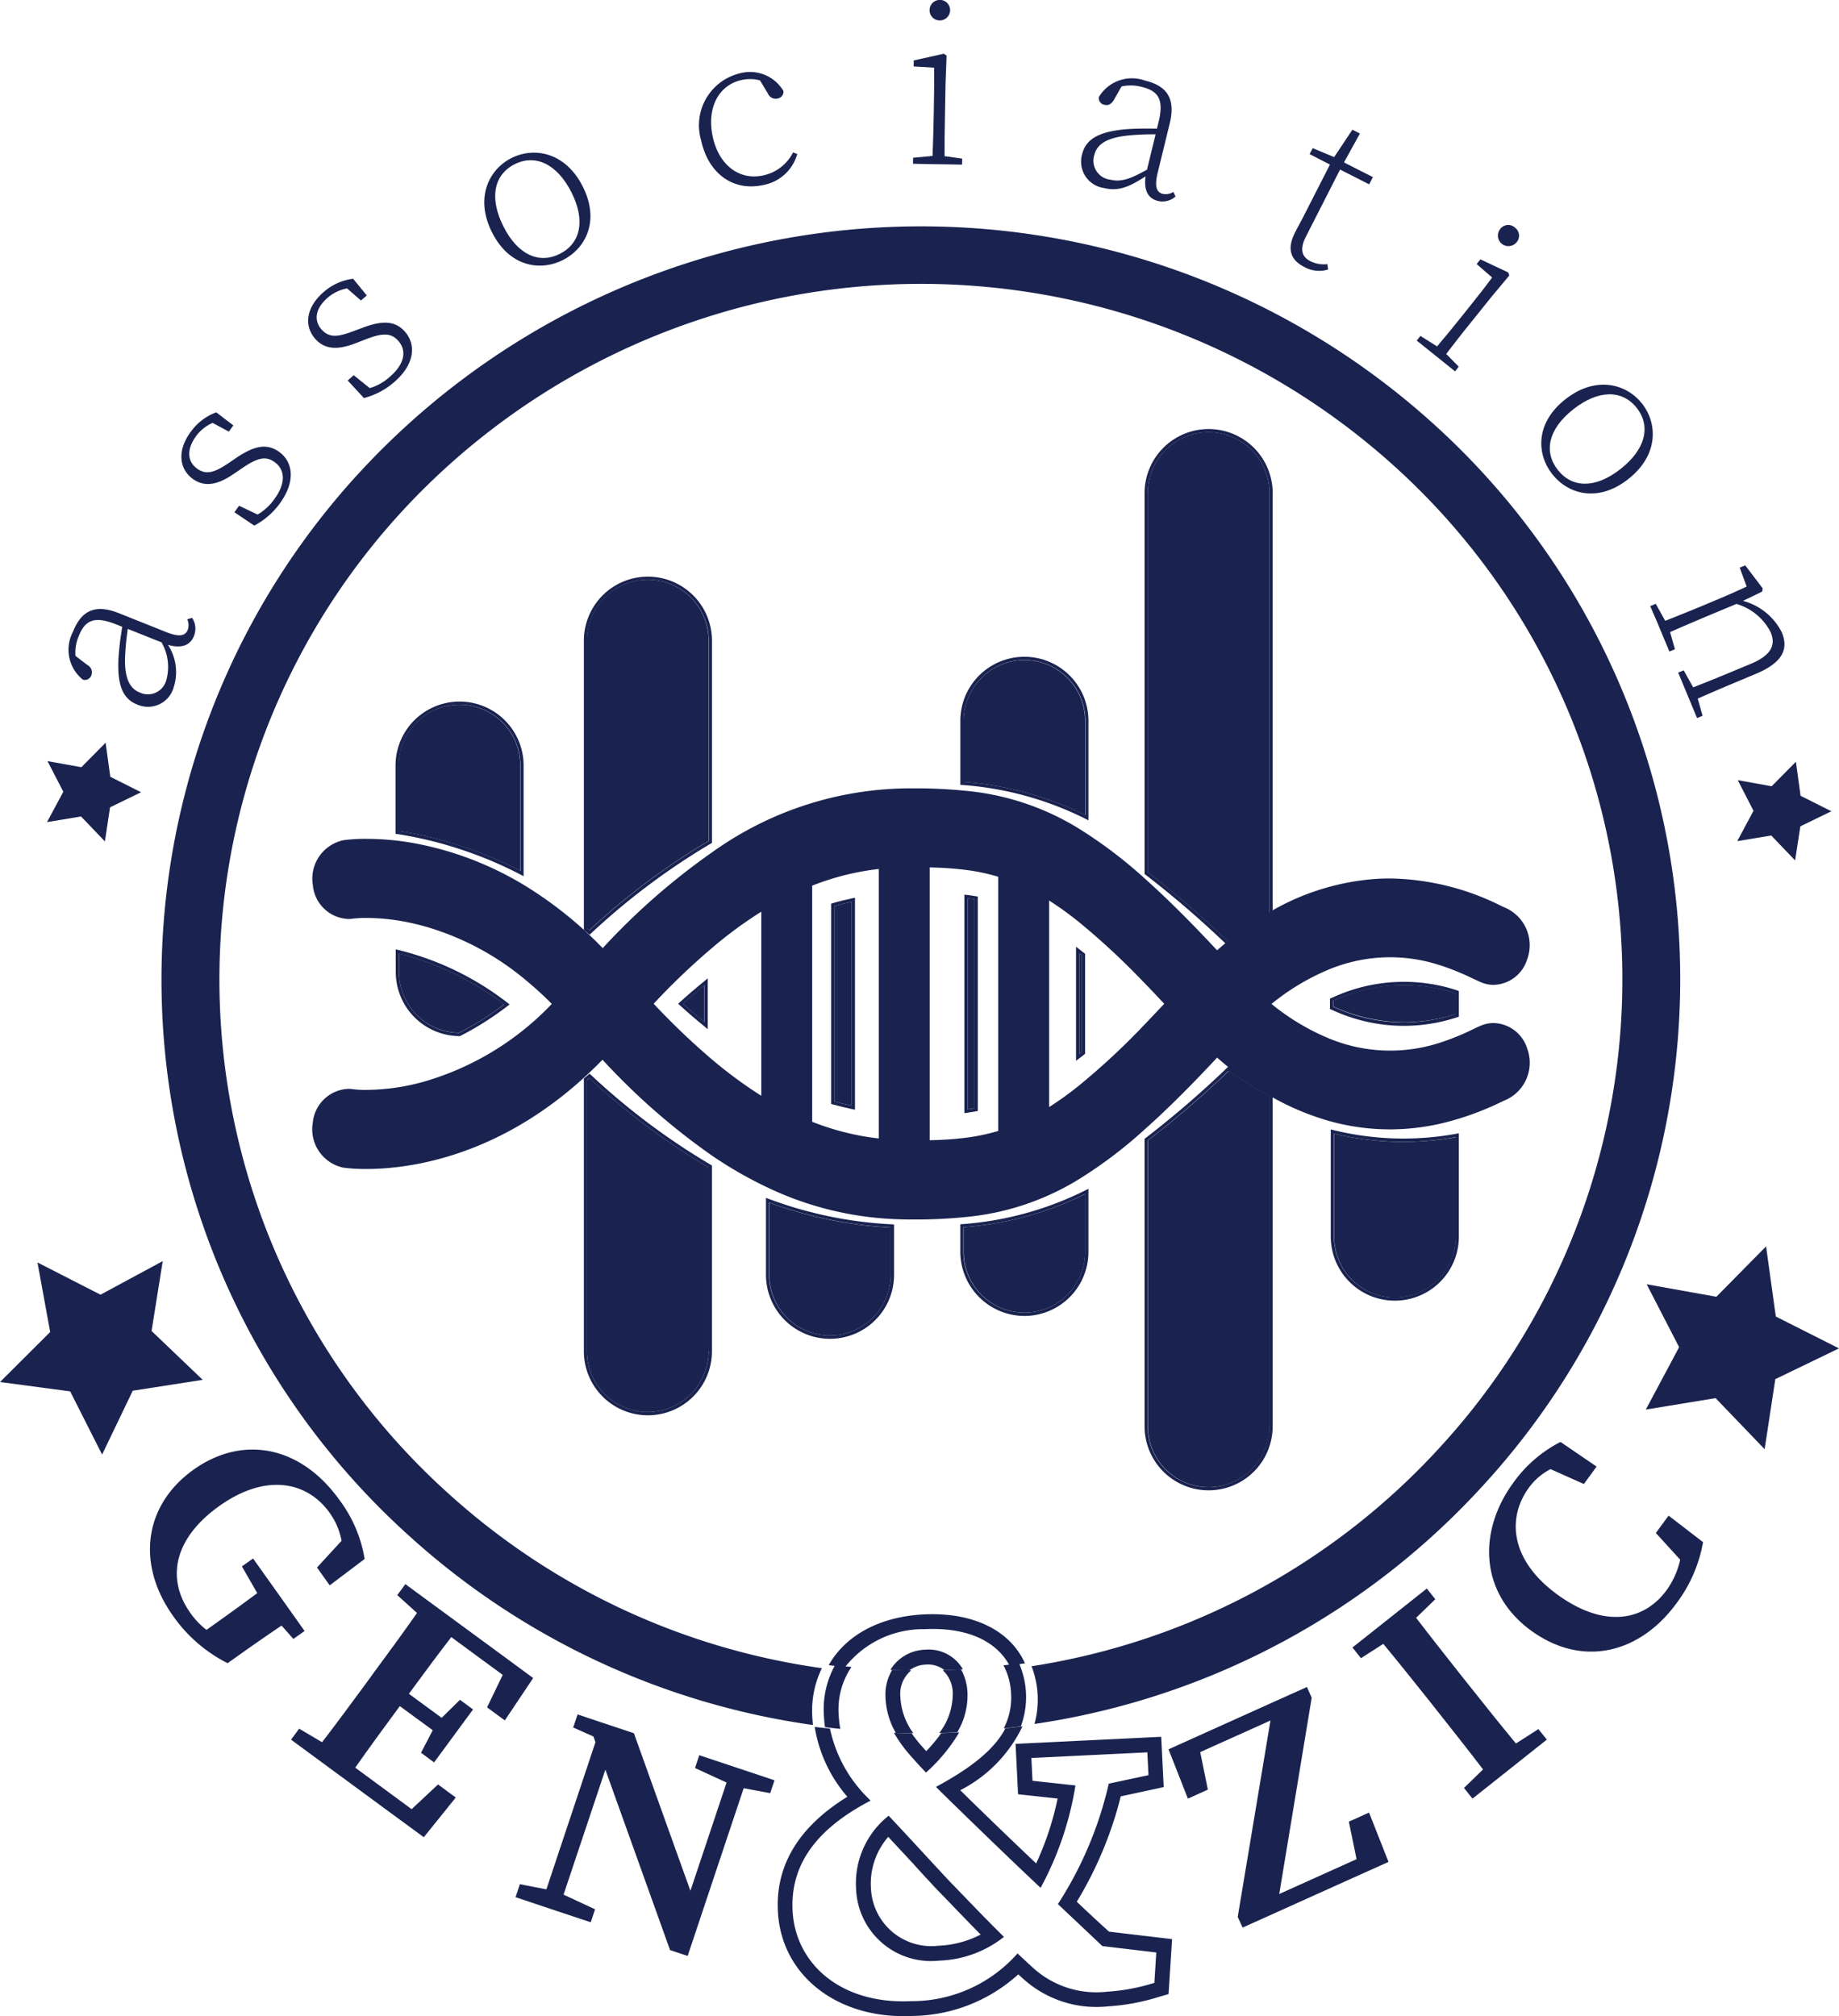 <svg xmlns="http://www.w3.org/2000/svg" width="125.47" height="137.583" viewBox="0 0 125.47 137.583">
  <g id="Logo-noir" transform="translate(-196.07 -307.99)">
    <path id="Tracé_48" data-name="Tracé 48" d="M244.982,420.365a20.66,20.66,0,0,0,3.067-1.934,19.579,19.579,0,0,0-7.169-3.471h0v1.257A4.145,4.145,0,0,0,244.982,420.365Z" transform="translate(-17.587 -41.903)"  fill="#1A234F"/>
    <path id="Tracé_49" data-name="Tracé 49" d="M249.166,398.62v-7.182a4.148,4.148,0,0,0-8.3,0V395.9a27.056,27.056,0,0,1,4.259,1.035A27.856,27.856,0,0,1,249.166,398.62Z" transform="translate(-17.601 -31.213)"  fill="#1A234F"/>
    <path id="Tracé_50" data-name="Tracé 50" d="M262.089,430.225l-.059.046v18.506a4.148,4.148,0,1,0,8.3,0V436.235a46.687,46.687,0,0,1-8.127-6.095C262.16,430.166,262.128,430.2,262.089,430.225Z" transform="translate(-25.914 -48.584)"  fill="#1A234F"/>
    <path id="Tracé_51" data-name="Tracé 51" d="M262.2,397.637a47.051,47.051,0,0,1,8.133-6.095V377.868a4.148,4.148,0,1,0-8.3,0v19.639l.059.046A.663.663,0,0,0,262.2,397.637Z" transform="translate(-25.918 -26.173)"  fill="#1A234F"/>
    <path id="Tracé_52" data-name="Tracé 52" d="M286.661,452.224a4.155,4.155,0,0,0,4.148-4.148v-3.217a28.258,28.258,0,0,1-8.289-1.7v4.923A4.144,4.144,0,0,0,286.661,452.224Z" transform="translate(-33.964 -53.104)"  fill="#1A234F"/>
    <path id="Tracé_53" data-name="Tracé 53" d="M349.94,436.1a20.848,20.848,0,0,1-3.94-.54v7.026a4.148,4.148,0,1,0,8.3,0v-6.779A21.506,21.506,0,0,1,349.94,436.1Z" transform="translate(-58.904 -50.206)"  fill="#1A234F"/>
    <path id="Tracé_54" data-name="Tracé 54" d="M308.508,382.24a4.155,4.155,0,0,0-4.148,4.148v4.161a22.447,22.447,0,0,1,8.289,2.266v-6.427A4.141,4.141,0,0,0,308.508,382.24Z" transform="translate(-42.545 -29.207)"  fill="#1A234F"/>
    <path id="Tracé_55" data-name="Tracé 55" d="M354.264,420.32v-1.413a11.368,11.368,0,0,0-8.354.5v.4a11.783,11.783,0,0,0,4.806,1.068A11.617,11.617,0,0,0,354.264,420.32Z" transform="translate(-58.872 -43.134)"  fill="#1A234F"/>
    <path id="Tracé_56" data-name="Tracé 56" d="M325.07,434.533v19.509a4.148,4.148,0,1,0,8.3,0V431.5a25.579,25.579,0,0,1-2.774-1.719A67.28,67.28,0,0,1,325.07,434.533Z" transform="translate(-50.682 -48.723)"  fill="#1A234F"/>
    <path id="Tracé_57" data-name="Tracé 57" d="M308.511,450.214a4.155,4.155,0,0,0,4.148-4.148V442.12a22.481,22.481,0,0,1-8.289,2.266v1.68A4.145,4.145,0,0,0,308.511,450.214Z" transform="translate(-42.549 -52.654)"  fill="#1A234F"/>
    <path id="Tracé_58" data-name="Tracé 58" d="M333.356,390.456V361.538a4.148,4.148,0,1,0-8.3,0v25.884a66.377,66.377,0,0,1,5.515,4.754A26.976,26.976,0,0,1,333.356,390.456Z" transform="translate(-50.678 -19.907)"  fill="#1A234F"/>
    <path id="Tracé_59" data-name="Tracé 59" d="M316.84,421.89l.169-.13V415.15l-.169-.13Z" transform="translate(-47.125 -41.975)"  fill="#1A234F"/>
    <path id="Tracé_60" data-name="Tracé 60" d="M304.829,409.312c-.15-.026-.306-.046-.469-.072v14.4c.156-.019.313-.046.469-.072Z" transform="translate(-42.265 -39.958)"  fill="#1A234F"/>
    <path id="Tracé_61" data-name="Tracé 61" d="M273.989,420.88v-2.52c-.482.4-.97.82-1.459,1.257C273.018,420.06,273.507,420.483,273.989,420.88Z" transform="translate(-29.866 -43.141)"  fill="#1A234F"/>
    <path id="Tracé_62" data-name="Tracé 62" d="M290.649,409.62c-.4.085-.788.182-1.179.293v13.323c.391.111.788.208,1.179.293Z" transform="translate(-36.474 -40.09)"  fill="#1A234F"/>
    <path id="Tracé_63" data-name="Tracé 63" d="M206.411,454.816l.762-4.767-4.246,2.292-4.3-2.2.866,4.747L196.07,458.3l4.786.638,2.181,4.311,2.09-4.356,4.773-.742Z" transform="translate(0 -56.005)"  fill="#1A234F"/>
    <path id="Tracé_64" data-name="Tracé 64" d="M390.439,453.226l-.664-4.786-3.393,3.438-4.754-.853,2.214,4.291-2.273,4.259,4.76-.781,3.347,3.484.729-4.779,4.343-2.1Z" transform="translate(-73.21 -55.4)"  fill="#1A234F"/>
    <path id="Tracé_65" data-name="Tracé 65" d="M391.183,394.757l1.074,2.09-1.107,2.071,2.318-.384,1.628,1.7.358-2.325,2.116-1.029-2.1-1.055-.319-2.325-1.654,1.674Z" transform="translate(-76.551 -33.532)"  fill="#1A234F"/>
    <path id="Tracé_66" data-name="Tracé 66" d="M203.315,396.4l1.628,1.7.352-2.325,2.116-1.029-2.1-1.055-.319-2.325-1.654,1.673-2.312-.417,1.081,2.09-1.113,2.071Z" transform="translate(-1.716 -32.696)"  fill="#1A234F"/>
    <path id="Tracé_67" data-name="Tracé 67" d="M244.886,420.439h.026l.026-.013a20.89,20.89,0,0,0,3.243-2.058l.117-.091-.117-.091a19.883,19.883,0,0,0-7.371-3.6l-.28-.065v1.537A4.378,4.378,0,0,0,244.886,420.439Zm-4.135-5.626h0a19.529,19.529,0,0,1,7.169,3.471,21.213,21.213,0,0,1-3.067,1.934,4.149,4.149,0,0,1-4.1-4.148Z" transform="translate(-17.459 -41.748)"  fill="#1A234F"/>
    <path id="Tracé_68" data-name="Tracé 68" d="M249.106,398.792l.163.085v-7.547a4.369,4.369,0,0,0-8.739,0v4.656l.1.013a26.616,26.616,0,0,1,4.324,1.042A27.069,27.069,0,0,1,249.106,398.792Zm-8.354-7.469a4.148,4.148,0,0,1,8.3,0v7.182a28.088,28.088,0,0,0-4.031-1.686,27.052,27.052,0,0,0-4.259-1.035v-4.461Z" transform="translate(-17.474 -31.098)"  fill="#1A234F"/>
    <path id="Tracé_69" data-name="Tracé 69" d="M349.827,435.716h0a20.246,20.246,0,0,1-4.031-.573l-.137-.033v7.313a4.369,4.369,0,1,0,8.739,0V435.37l-.13.026A20.155,20.155,0,0,1,349.827,435.716Zm4.35,6.707a4.148,4.148,0,0,1-8.3,0V435.4a20.854,20.854,0,0,0,3.94.54,20.188,20.188,0,0,0,4.356-.3Z" transform="translate(-58.794 -50.05)"  fill="#1A234F"/>
    <path id="Tracé_70" data-name="Tracé 70" d="M290.621,423.626l.137.026V409.19l-.137.026c-.475.1-.951.215-1.413.352l-.078.026v13.661l.078.026C289.67,423.412,290.146,423.529,290.621,423.626Zm-1.27-13.863c.391-.111.788-.208,1.179-.293v13.909c-.4-.085-.788-.182-1.179-.293Z" transform="translate(-36.355 -39.94)"  fill="#1A234F"/>
    <path id="Tracé_71" data-name="Tracé 71" d="M282.17,442.66v5.248a4.369,4.369,0,1,0,8.739,0v-3.432l-.1-.007a27.875,27.875,0,0,1-8.485-1.752Zm.221.319a28.258,28.258,0,0,0,8.289,1.7V447.9a4.148,4.148,0,0,1-8.3,0v-4.916Z" transform="translate(-33.84 -52.932)"  fill="#1A234F"/>
    <path id="Tracé_72" data-name="Tracé 72" d="M312.759,393.051v-6.792a4.369,4.369,0,1,0-8.739,0v4.369l.1.007a22.383,22.383,0,0,1,8.478,2.331Zm-.221-.365a22.607,22.607,0,0,0-8.289-2.266v-4.161a4.148,4.148,0,1,1,8.3,0v6.427Z" transform="translate(-42.428 -29.083)"  fill="#1A234F"/>
    <path id="Tracé_73" data-name="Tracé 73" d="M317.109,421.63v-6.824l-.046-.033c-.13-.1-.267-.208-.391-.306l-.182-.137v7.781l.182-.137c.13-.1.26-.2.391-.306Zm-.221-.111-.169.13v-6.87l.169.13Z" transform="translate(-47.005 -41.735)"  fill="#1A234F"/>
    <path id="Tracé_74" data-name="Tracé 74" d="M304.84,423.641l.091-.013V408.99l-.091-.013c-.221-.039-.449-.072-.7-.1l-.124-.013v14.905l.124-.013C304.4,423.713,304.626,423.681,304.84,423.641Zm-.6-14.527c.163.019.319.046.469.072V423.44c-.15.026-.306.046-.469.072Z" transform="translate(-42.148 -39.825)"  fill="#1A234F"/>
    <path id="Tracé_75" data-name="Tracé 75" d="M308.386,450.25a4.374,4.374,0,0,0,4.369-4.369V441.57l-.163.085a22.35,22.35,0,0,1-8.478,2.331l-.1.007v1.888A4.388,4.388,0,0,0,308.386,450.25Zm-4.148-6.056a22.448,22.448,0,0,0,8.289-2.266v3.946a4.148,4.148,0,1,1-8.3,0v-1.68Z" transform="translate(-42.424 -52.463)"  fill="#1A234F"/>
    <path id="Tracé_76" data-name="Tracé 76" d="M330.447,429.34l-.065.065a66.974,66.974,0,0,1-5.607,4.832l-.046.033v19.62a4.369,4.369,0,1,0,8.739,0v-22.68l-.059-.033a26.179,26.179,0,0,1-2.885-1.784Zm2.794,24.555a4.148,4.148,0,0,1-8.3,0V434.387a67.24,67.24,0,0,0,5.515-4.747,28.09,28.09,0,0,0,2.774,1.719V453.9Z" transform="translate(-50.568 -48.574)"  fill="#1A234F"/>
    <path id="Tracé_77" data-name="Tracé 77" d="M330.447,392.343l.078-.052a26.184,26.184,0,0,1,2.885-1.784l.059-.033V361.419a4.369,4.369,0,1,0-8.739,0v25.995l.046.033a66.981,66.981,0,0,1,5.607,4.832Zm-5.5-30.924a4.148,4.148,0,1,1,8.3,0v28.918a26.564,26.564,0,0,0-2.774,1.713,67.619,67.619,0,0,0-5.515-4.754V361.419Z" transform="translate(-50.568 -19.782)"  fill="#1A234F"/>
    <path id="Tracé_78" data-name="Tracé 78" d="M262.091,429.68l-.078.065c-.059.052-.117.1-.176.15l-.137.117v18.61a4.369,4.369,0,0,0,8.739,0V435.944l-.059-.032a46.7,46.7,0,0,1-8.218-6.167Zm8.12,18.936a4.148,4.148,0,1,1-8.3,0V430.11l.059-.046.1-.085a47.273,47.273,0,0,0,8.127,6.095v12.541Z" transform="translate(-25.795 -48.426)"  fill="#1A234F"/>
    <path id="Tracé_79" data-name="Tracé 79" d="M262.013,397.763l.078.065.072-.065a47.024,47.024,0,0,1,8.218-6.167l.059-.033v-13.8a4.369,4.369,0,0,0-8.739,0V397.5l.143.117C261.9,397.665,261.954,397.711,262.013,397.763Zm-.091-20.01a4.148,4.148,0,1,1,8.3,0v13.674a46.962,46.962,0,0,0-8.133,6.095l-.1-.085-.059-.046Z" transform="translate(-25.795 -26.055)"  fill="#1A234F"/>
    <path id="Tracé_80" data-name="Tracé 80" d="M272.111,419.287l-.091.085.091.085c.58.527,1.166,1.029,1.745,1.5l.182.15V417.64l-.182.15C273.277,418.259,272.691,418.76,272.111,419.287Zm1.7,1.341c-.482-.4-.97-.82-1.459-1.257.488-.436.977-.86,1.459-1.257Z" transform="translate(-29.68 -42.89)"  fill="#1A234F"/>
    <path id="Tracé_81" data-name="Tracé 81" d="M269.813,427.14a33.416,33.416,0,0,0,3.521-.163,17.885,17.885,0,0,0,7.726-2.559,30.5,30.5,0,0,0,4.5-3.4c1.512-1.341,3.143-2.963,4.968-4.923a23.026,23.026,0,0,0,2.759,2.09,17.97,17.97,0,0,0,4.637,2.162,15.369,15.369,0,0,0,3.745.632c.219.006.437.013.656.013a15.688,15.688,0,0,0,3.326-.365,19.766,19.766,0,0,0,4.253-1.5c.148-.072.278-.13.372-.169a2.786,2.786,0,0,0,1.406-3.49,2.467,2.467,0,0,0-2.286-1.732,2.222,2.222,0,0,0-.88.182c-.142.059-.325.143-.538.247a16.972,16.972,0,0,1-2.327.938,10.924,10.924,0,0,1-7.726-.417,15.678,15.678,0,0,1-3.686-2.253,15.677,15.677,0,0,1,3.686-2.253,10.9,10.9,0,0,1,7.7-.423,16.751,16.751,0,0,1,2.351.944l.538.247a2.223,2.223,0,0,0,.88.182,2.461,2.461,0,0,0,2.286-1.732,2.792,2.792,0,0,0-1.406-3.49c-.1-.046-.224-.1-.372-.169a17.481,17.481,0,0,0-7.585-1.869c-.213,0-.431.007-.65.013a16.606,16.606,0,0,0-8.382,2.8,23.038,23.038,0,0,0-2.759,2.09c-1.825-1.96-3.456-3.581-4.968-4.929a31.291,31.291,0,0,0-4.5-3.4,17.8,17.8,0,0,0-7.726-2.559,33.4,33.4,0,0,0-3.521-.163h-.378a23.255,23.255,0,0,0-13.379,4.376,45.936,45.936,0,0,0-7.443,6.525c-.095-.1-.189-.189-.284-.287a26.991,26.991,0,0,0-4.773-3.822,22.3,22.3,0,0,0-7.726-3.034,18.539,18.539,0,0,0-3.332-.313,11.326,11.326,0,0,0-1.565.091,2.678,2.678,0,0,0-2.1,3.047,2.534,2.534,0,0,0,2.416,2.331,1.956,1.956,0,0,0,.337-.026,7.584,7.584,0,0,1,.9-.046,14.52,14.52,0,0,1,3.337.41c.171.039.343.085.52.13a18.725,18.725,0,0,1,7.153,3.816c.561.469,1.111.97,1.642,1.511a19.483,19.483,0,0,1-8.8,5.326,14.876,14.876,0,0,1-3.857.541,6.6,6.6,0,0,1-.9-.046,2.748,2.748,0,0,0-.325-.026,2.545,2.545,0,0,0-2.428,2.331,2.67,2.67,0,0,0,2.091,3.047,11.524,11.524,0,0,0,1.565.091c2.93,0,9.475-.814,15.831-7.169.095-.1.189-.189.284-.286a45.7,45.7,0,0,0,7.443,6.525,27.79,27.79,0,0,0,4.365,2.448,22.316,22.316,0,0,0,7.726,1.882c.425.026.851.039,1.288.046Zm9.256-21.762a23.007,23.007,0,0,1,1.991,1.433,49.754,49.754,0,0,1,4.5,4.181c.437.449.892.925,1.359,1.432-.473.5-.921.977-1.359,1.433a47.946,47.946,0,0,1-4.5,4.181,23,23,0,0,1-1.991,1.432Zm-8.152-2.26a23.417,23.417,0,0,1,2.416.163,13.246,13.246,0,0,1,2.262.475V421.1a13.89,13.89,0,0,1-2.262.469,23.392,23.392,0,0,1-2.416.163ZM259.428,418.7a30.354,30.354,0,0,1-3.367-2.481,48.846,48.846,0,0,1-3.975-3.8,46.859,46.859,0,0,1,3.975-3.8,28.772,28.772,0,0,1,3.367-2.481Zm8.016,2.911a17.541,17.541,0,0,1-4.543-1.139v-16.11a17.871,17.871,0,0,1,4.543-1.139Z" transform="translate(-11.418 -35.937)"  fill="#1A234F"/>
    <path id="Tracé_82" data-name="Tracé 82" d="M204.235,381.173a.464.464,0,0,0,.586-.293.551.551,0,0,0-.254-.69l-.827-.632a2.846,2.846,0,0,1,.208-1.322c.43-1.081,1.022-1.446,2.559-.833l.423.169a20.84,20.84,0,0,0-.26,2.175c-.091,1.862.326,2.748,1.276,3.126a1.818,1.818,0,0,0,2.487-1.153,3.391,3.391,0,0,0-.384-2.917c.866.248,1.5.078,1.771-.6a1.339,1.339,0,0,0-.124-1.244l-.332.1a.974.974,0,0,1,.039.71c-.163.41-.547.534-1.491.156l-3.21-1.283c-1.615-.645-2.559-.182-3.132,1.263A2.622,2.622,0,0,0,204.235,381.173Zm3.074-3.458,2.3.918a3.358,3.358,0,0,1,.326,2.579,1.3,1.3,0,0,1-1.817.84c-.619-.248-1.022-.866-1-2.286A18.605,18.605,0,0,1,207.308,377.715Z" transform="translate(-2.519 -26.81)"  fill="#1A234F"/>
    <path id="Tracé_83" data-name="Tracé 83" d="M215.859,358.842c.847.612,1.758.352,2.748-.319l.645-.436c1.035-.71,1.6-.82,2.188-.391.684.495.794,1.393,0,2.487a3.58,3.58,0,0,1-1.166,1.087l-1.263-.6-.319.443,1.354.912a5.069,5.069,0,0,0,1.758-1.53c1.113-1.543.847-2.852-.059-3.5-.775-.554-1.6-.482-2.891.384l-.586.4c-.938.625-1.5.807-2.123.358s-.762-1.25-.085-2.194a2.776,2.776,0,0,1,1.146-.925l1.107.593.306-.423-1.166-.892a3.72,3.72,0,0,0-1.752,1.348C214.753,356.934,214.941,358.184,215.859,358.842Z" transform="translate(-6.629 -18.17)"  fill="#1A234F"/>
    <path id="Tracé_84" data-name="Tracé 84" d="M233.892,341.608l.723-.28c1.172-.456,1.739-.43,2.22.124.553.638.449,1.537-.573,2.422a3.465,3.465,0,0,1-1.387.788l-1.094-.879-.41.358,1.107,1.2a5.1,5.1,0,0,0,2.064-1.087c1.439-1.244,1.478-2.579.749-3.425-.625-.716-1.439-.84-2.9-.287l-.664.247c-1.055.4-1.641.443-2.149-.137s-.456-1.394.423-2.155a2.819,2.819,0,0,1,1.328-.638l.944.827.4-.345-.931-1.14a3.722,3.722,0,0,0-2.019.912c-1.224,1.061-1.322,2.318-.586,3.165C231.828,342.084,232.772,342.038,233.892,341.608Z" transform="translate(-13.578 -10.189)"  fill="#1A234F"/>
    <path id="Tracé_85" data-name="Tracé 85" d="M255.824,331.315c1.53-.775,2.546-2.65,1.354-5.014s-3.334-2.715-4.864-1.947-2.52,2.709-1.328,5.073S254.287,332.09,255.824,331.315Zm-3.295-6.538c1.413-.716,2.9-.013,3.874,1.914s.625,3.484-.788,4.2-2.872.072-3.848-1.862S251.1,325.5,252.529,324.778Z" transform="translate(-21.347 -5.581)"  fill="#1A234F"/>
    <path id="Tracé_86" data-name="Tracé 86" d="M278.912,323.261a2.97,2.97,0,0,0,2.364-2.123l-.287-.111a2.97,2.97,0,0,1-2.064,1.576c-1.582.339-3-.684-3.419-2.657-.43-2.025.456-3.536,1.986-3.861a2.663,2.663,0,0,1,1.237.026l.547.905a.566.566,0,0,0,.664.332.468.468,0,0,0,.391-.514,2.648,2.648,0,0,0-2.937-1.211,3.644,3.644,0,0,0-2.683,4.565C275.2,322.466,276.887,323.69,278.912,323.261Z" transform="translate(-30.81 -2.638)"  fill="#1A234F"/>
    <path id="Tracé_87" data-name="Tracé 87" d="M300.843,309.383a.7.7,0,1,0-.7-.71A.686.686,0,0,0,300.843,309.383Z" transform="translate(-40.65 0)"  fill="#1A234F"/>
    <path id="Tracé_88" data-name="Tracé 88" d="M300.542,321.167l1.192.02.007-.41-1.2-.169c-.007-.8.007-1.967.026-2.735l.039-2.194.072-1.934-.189-.124-2.051.456-.007.41,1.394.085c.013.833.007,1.615-.013,2.54l-.013.755c-.013.762-.046,1.927-.078,2.728l-1.328.124-.007.41,1.309.026Z" transform="translate(-40.025 -1.964)"  fill="#1A234F"/>
    <path id="Tracé_89" data-name="Tracé 89" d="M318.995,323.7c.977.241,1.713-.065,2.839-.794-.124.892.13,1.5.833,1.673a1.334,1.334,0,0,0,1.211-.3l-.15-.313a.967.967,0,0,1-.7.137c-.43-.1-.606-.462-.365-1.452l.82-3.36c.41-1.693-.182-2.559-1.693-2.924a2.628,2.628,0,0,0-3.139,1.12.454.454,0,0,0,.378.534c.273.065.475-.046.651-.345l.514-.905a2.9,2.9,0,0,1,1.341.02c1.133.273,1.576.807,1.185,2.416l-.111.443c-.71-.013-1.491-.013-2.188.046-1.856.176-2.676.71-2.917,1.706A1.816,1.816,0,0,0,318.995,323.7Zm-.658-2.253c.156-.651.716-1.133,2.123-1.309a16.98,16.98,0,0,1,2.058-.1l-.586,2.409c-1.146.645-1.784.86-2.507.684A1.3,1.3,0,0,1,318.337,321.446Z" transform="translate(-47.605 -2.881)"  fill="#1A234F"/>
    <path id="Tracé_90" data-name="Tracé 90" d="M341.814,330.944a2.072,2.072,0,0,0,1.634.176l-.052-.365a2.047,2.047,0,0,1-1.172-.208c-.58-.3-.723-.82-.293-1.667l2.331-4.578,1.986,1.009.254-.495-1.973-1,1.087-1.973-.514-.26-1.244,1.869-1.465-.612-.208.41,1.387.71-1.836,3.6c-.228.443-.378.7-.527,1C340.642,329.641,340.818,330.436,341.814,330.944Z" transform="translate(-56.763 -4.741)"  fill="#1A234F"/>
    <path id="Tracé_91" data-name="Tracé 91" d="M367.354,332.744a.689.689,0,0,0-.124-1,.679.679,0,0,0-1,.1.718.718,0,0,0,1.12.9Z" transform="translate(-67.804 -8.227)"  fill="#1A234F"/>
    <path id="Tracé_92" data-name="Tracé 92" d="M357.965,342.489l-.853-.866c.488-.638,1.2-1.556,1.686-2.149l1.374-1.713,1.244-1.491-.072-.208-1.9-.892-.254.319,1.055.918c-.495.671-.977,1.283-1.556,2.006l-.469.586c-.475.6-1.211,1.5-1.732,2.11l-1.133-.716-.254.319,2.618,2.1Z" transform="translate(-62.371 -9.481)"  fill="#1A234F"/>
    <path id="Tracé_93" data-name="Tracé 93" d="M376.544,357.634c2.084-1.634,2.012-3.8.951-5.151s-3.145-1.94-5.229-.306-1.966,3.757-.905,5.112S374.46,359.269,376.544,357.634Zm-3.738-4.773c1.7-1.335,3.334-1.348,4.324-.085s.586,2.839-1.12,4.174-3.295,1.3-4.272.046S371.1,354.2,372.806,352.861Z" transform="translate(-69.388 -16.947)"  fill="#1A234F"/>
    <path id="Tracé_94" data-name="Tracé 94" d="M382.554,375.565h0l.046.117.742,1.778.378-.156-.332-1.172c.736-.326,1.8-.781,2.513-1.081l2.012-.84a3.8,3.8,0,0,1,2.338,1.934c.358.86.059,1.563-1.361,2.155l-1.394.58c-.729.306-1.791.736-2.533,1.022l-.645-1.159-.378.156.5,1.2h0l.332.8h0l.456,1.1.378-.156-.332-1.172c.729-.326,1.784-.775,2.513-1.081l1.433-.6c1.849-.768,2.266-1.7,1.791-2.839a4.163,4.163,0,0,0-2.65-2.149l1.309-.632.039-.221-1.192-1.569-.378.156.475,1.289c-.658.306-1.4.638-2.325,1.022l-.7.293c-.7.293-1.784.729-2.533,1.022l-.645-1.159-.378.156Z" transform="translate(-73.373 -25.01)"  fill="#1A234F"/>
    <path id="Tracé_95" data-name="Tracé 95" d="M221.654,482.823l-1.634-2.3h0l-1.2-1.686-.762.54,1.048,1.823c-.944.7-1.888,1.387-2.852,2.071l-.612.436a5.176,5.176,0,0,1-1.1-1.153c-1.654-2.325-1.153-5.079,1.993-7.313s5.978-1.68,7.514.488a4.718,4.718,0,0,1,.807,1.9l-1.674,1.823.866,1.218,2.383-1.8a9.155,9.155,0,0,0-1.693-3.992c-2.676-3.764-6.642-4.474-9.969-2.11-3.393,2.416-3.933,6.434-1.413,9.982a10.081,10.081,0,0,0,3.725,3.23l.7-.495c1-.716,1.993-1.4,2.982-2.071l.807.912.762-.541-.677-.964Z" transform="translate(-5.483 -64.5)"  fill="#1A234F"/>
    <path id="Tracé_96" data-name="Tracé 96" d="M243.845,493.526h0l-3.327-2.442-1.276-.938-2.5-1.836-.553.749,1.348,1.218c-.964,1.374-1.96,2.735-2.956,4.083l-.508.7c-1.009,1.367-2.006,2.728-3.015,4.037l-1.563-.925-.553.749,2.6,1.914,4.845,3.562h0L238,505.579l2.181-2.709-1.211-.892-1.8,1.687-3.848-2.833c.964-1.374,1.973-2.754,3.041-4.2l2.247,1.647-.8,1.537.892.658,2.657-3.614-.892-.658-1.25,1.231-2.234-1.641c.964-1.315,1.921-2.611,2.891-3.868l3.51,2.579-1.068,2.214,1.211.892,1.934-2.891Z" transform="translate(-13.015 -72.223)"  fill="#1A234F"/>
    <path id="Tracé_97" data-name="Tracé 97" d="M266.592,505.623l2.155.99L266.279,514l-3.855-10.751-3.842-1.283-.3.892,1.38.612.137.391-3.347,10.041-1.81-.352-.293.886,2.448.82.449.15h0l2.234.742.293-.886-2.149-1,2.852-8.53,4.415,12.314,1.2.4L269.913,507l1.81.339.293-.879-5.131-1.712Z" transform="translate(-23.104 -76.988)"  fill="#1A234F"/>
    <path id="Tracé_98" data-name="Tracé 98" d="M340.231,508.278l.527,2.559-5.275,2.377,2.214-13.395-.326-.729-1.133.508h0l-.97.436-.176.078-5.216,2.351h0l-1.947.879,1.322,3.367,1.361-.619-.521-2.559,4.793-2.155-2.234,13.4.332.729,1.133-.508h0l6.863-3.093h0l1.96-.879-1.328-3.367Z" transform="translate(-52.133 -75.984)"  fill="#1A234F"/>
    <path id="Tracé_99" data-name="Tracé 99" d="M361.2,498.362l-1.53.983c-1.074-1.3-2.123-2.611-3.171-3.933l-.534-.671c-1.055-1.335-2.1-2.657-3.106-3.972l1.309-1.27-.58-.729-5.073,4.024.58.729,1.524-.977c1.074,1.3,2.123,2.611,3.165,3.92l.534.677c1.055,1.335,2.1,2.65,3.106,3.972l-1.3,1.263.58.729L358.1,502h0l2.279-1.81h0l1.4-1.113Z" transform="translate(-60.171 -72.384)"  fill="#1A234F"/>
    <path id="Tracé_100" data-name="Tracé 100" d="M376.525,476.732l1.661,1.823a5.623,5.623,0,0,1-.918,2.064c-1.543,2.123-4.252,2.644-7.456.319s-3.471-5.209-1.947-7.3a4.181,4.181,0,0,1,1.478-1.263l2.273,1.016.866-1.192-2.461-1.68a8.961,8.961,0,0,0-3.236,2.806c-2.416,3.321-2.279,7.521,1.237,10.074s7.436,1.537,9.924-1.888a9.753,9.753,0,0,0,1.8-4.154l-2.351-1.81Z" transform="translate(-67.481 -64.136)"  fill="#1A234F"/>
    <path id="Tracé_101" data-name="Tracé 101" d="M226.433,348.574a51.079,51.079,0,0,0,3.551,72.579,51.646,51.646,0,0,0,27.454,12.819c-.024-.191-.036-.382-.048-.579a6.662,6.662,0,0,1,.656-3.3,47.72,47.72,0,0,1-25.408-11.852,47.185,47.185,0,0,1-3.28-67.041,48.146,48.146,0,0,1,67.606-3.252,47.185,47.185,0,0,1,3.28,67.041,47.584,47.584,0,0,1-27.893,14.973,6.313,6.313,0,0,1,.2,3.939,51.551,51.551,0,0,0,30.613-16.28,51.079,51.079,0,0,0-3.551-72.579,52.089,52.089,0,0,0-73.178,3.533Z" transform="translate(-5.901 -8.273)"  fill="#1A234F"/>
    <path id="Tracé_102" data-name="Tracé 102" d="M298.517,505.123c-.15-.163-.293-.326-.443-.495-.215-.26-.4-.5-.56-.729-.4-.007-.807-.013-1.2-.026a9.554,9.554,0,0,0,1,1.413c.384.443.755.847,1.185,1.3a11.66,11.66,0,0,0,2.266-2.741c-.41.02-.814.033-1.224.046A10.15,10.15,0,0,1,298.517,505.123Z" transform="translate(-39.251 -77.641)"  fill="#1A234F"/>
    <path id="Tracé_103" data-name="Tracé 103" d="M292.375,517.6a5.111,5.111,0,0,0,5.646,4.871,7.522,7.522,0,0,0,4.441-1.621c-1.374-1.354-2.592-2.644-3.783-3.868-1.836-1.979-3.015-3.269-4.083-4.4A5.879,5.879,0,0,0,292.375,517.6Zm5.561.065.02.02c.358.365.716.736,1.081,1.12.593.612,1.2,1.244,1.836,1.888a6.924,6.924,0,0,1-2.9.762,4.122,4.122,0,0,1-4.584-3.907,4.856,4.856,0,0,1,1.179-3.523c.508.547,1.068,1.146,1.719,1.849C296.771,516.419,297.318,517,297.936,517.669Z" transform="translate(-37.895 -80.693)"  fill="#1A234F"/>
    <path id="Tracé_104" data-name="Tracé 104" d="M296.041,492.482c2.9-.143,4.884.82,5.776,2.468.358-.039.71-.085,1.061-.137-1-2.234-3.51-3.5-6.889-3.34-3.047.15-5.366,1.446-6.5,3.464.371.046.749.085,1.12.124A6.77,6.77,0,0,1,296.041,492.482Z" transform="translate(-36.877 -73.322)"  fill="#1A234F"/>
    <path id="Tracé_105" data-name="Tracé 105" d="M298.356,496.194a1.813,1.813,0,0,1,1.276.378c.287-.007.58-.02.866-.033.13-.007.26-.02.391-.026a2.7,2.7,0,0,0-2.585-1.335,2.873,2.873,0,0,0-2.364,1.38c.43.02.866.026,1.3.033A1.941,1.941,0,0,1,298.356,496.194Z" transform="translate(-39.123 -74.618)"  fill="#1A234F"/>
    <path id="Tracé_106" data-name="Tracé 106" d="M304.985,515.178a25.921,25.921,0,0,0,3-7.189l2.93-.632-.169-3.432-9.937.482.169,3.438,2.7.293a20.426,20.426,0,0,1-1.465,4.428c-.886-.84-1.908-1.817-3.1-2.969l-.234-.228c-.723-.7-1.328-1.289-1.843-1.8a9.471,9.471,0,0,0,4.246-4.363c-.391.052-.775.1-1.166.137-.729,1.413-2.273,2.67-4.74,4,.749.749,1.7,1.667,3.041,2.969,1.55,1.5,2.813,2.709,4.1,3.92a21.926,21.926,0,0,0,2.377-6.987l-2.93-.319-.078-1.556,7.912-.384.078,1.556-2.709.58a25.564,25.564,0,0,1-3.471,8.218c.925.873,1.9,1.791,3.034,2.865l3.679.436-.13,2.071a13.378,13.378,0,0,1-3.223.606,6.423,6.423,0,0,1-4.988-1.569c-.391-.352-.762-.7-1.126-1.042a9.621,9.621,0,0,1-7.241,3.256c-4.851.234-7.931-2.585-8.107-6.186-.15-3.041,1.517-5.515,5.32-7.495-.059-.065-.124-.13-.182-.189a9.335,9.335,0,0,1-2.585-4.727c-.352-.039-.7-.072-1.042-.117a9.588,9.588,0,0,0,2.227,4.767c-3.3,2.038-4.9,4.656-4.74,7.807.215,4.389,4.07,7.4,9.168,7.15a10.923,10.923,0,0,0,7.234-2.839c.137.13.274.247.4.365l.026.02a7.444,7.444,0,0,0,5.691,1.8,14.486,14.486,0,0,0,3.445-.638l.69-.2.241-3.751-4.3-.508C306.385,516.5,305.663,515.823,304.985,515.178Z" transform="translate(-35.449 -77.421)"  fill="#1A234F"/>
    <path id="Tracé_107" data-name="Tracé 107" d="M308.941,498.694a4.538,4.538,0,0,1-.5,2.351c.391-.039.781-.085,1.166-.137a5.745,5.745,0,0,0-.124-4.3c-.352.046-.71.1-1.061.137A4.5,4.5,0,0,1,308.941,498.694Z" transform="translate(-43.888 -75.119)"  fill="#1A234F"/>
    <path id="Tracé_108" data-name="Tracé 108" d="M302.354,497.259c-.286.013-.579.02-.866.033a2.15,2.15,0,0,1,.69,1.608,4.4,4.4,0,0,1-.918,2.683c.4-.013.814-.026,1.224-.046a4.925,4.925,0,0,0,.7-2.683,3.588,3.588,0,0,0-.443-1.615C302.614,497.24,302.484,497.253,302.354,497.259Z" transform="translate(-41.104 -75.338)"  fill="#1A234F"/>
    <path id="Tracé_109" data-name="Tracé 109" d="M296.247,499.123a2.07,2.07,0,0,1,.742-1.791c-.43-.007-.866-.02-1.3-.033a3.273,3.273,0,0,0-.456,1.869,5.2,5.2,0,0,0,.7,2.422c.4.013.807.02,1.2.026A4.513,4.513,0,0,1,296.247,499.123Z" transform="translate(-38.748 -75.359)"  fill="#1A234F"/>
    <path id="Tracé_110" data-name="Tracé 110" d="M289.334,500.16a5.146,5.146,0,0,1,.873-3.236c-.378-.039-.749-.078-1.12-.124a6.222,6.222,0,0,0-.762,3.412c.013.28.039.547.078.82.345.046.7.078,1.042.117A7.431,7.431,0,0,1,289.334,500.16Z" transform="translate(-36.044 -75.185)"  fill="#1A234F"/>
    <path id="Tracé_111" data-name="Tracé 111" d="M354.289,418.6a11.577,11.577,0,0,0-8.5.456l-.1.039c-.046.02-.078.039-.117.059v.7l.117.059.1.039a11.576,11.576,0,0,0,8.5.456l.078-.026v-1.739Zm-.143,1.6a11.368,11.368,0,0,1-8.354-.5v-.4a11.781,11.781,0,0,1,4.806-1.068,11.6,11.6,0,0,1,3.549.566Z" transform="translate(-58.762 -43.016)"  fill="#1A234F"/>
  </g>
</svg>
